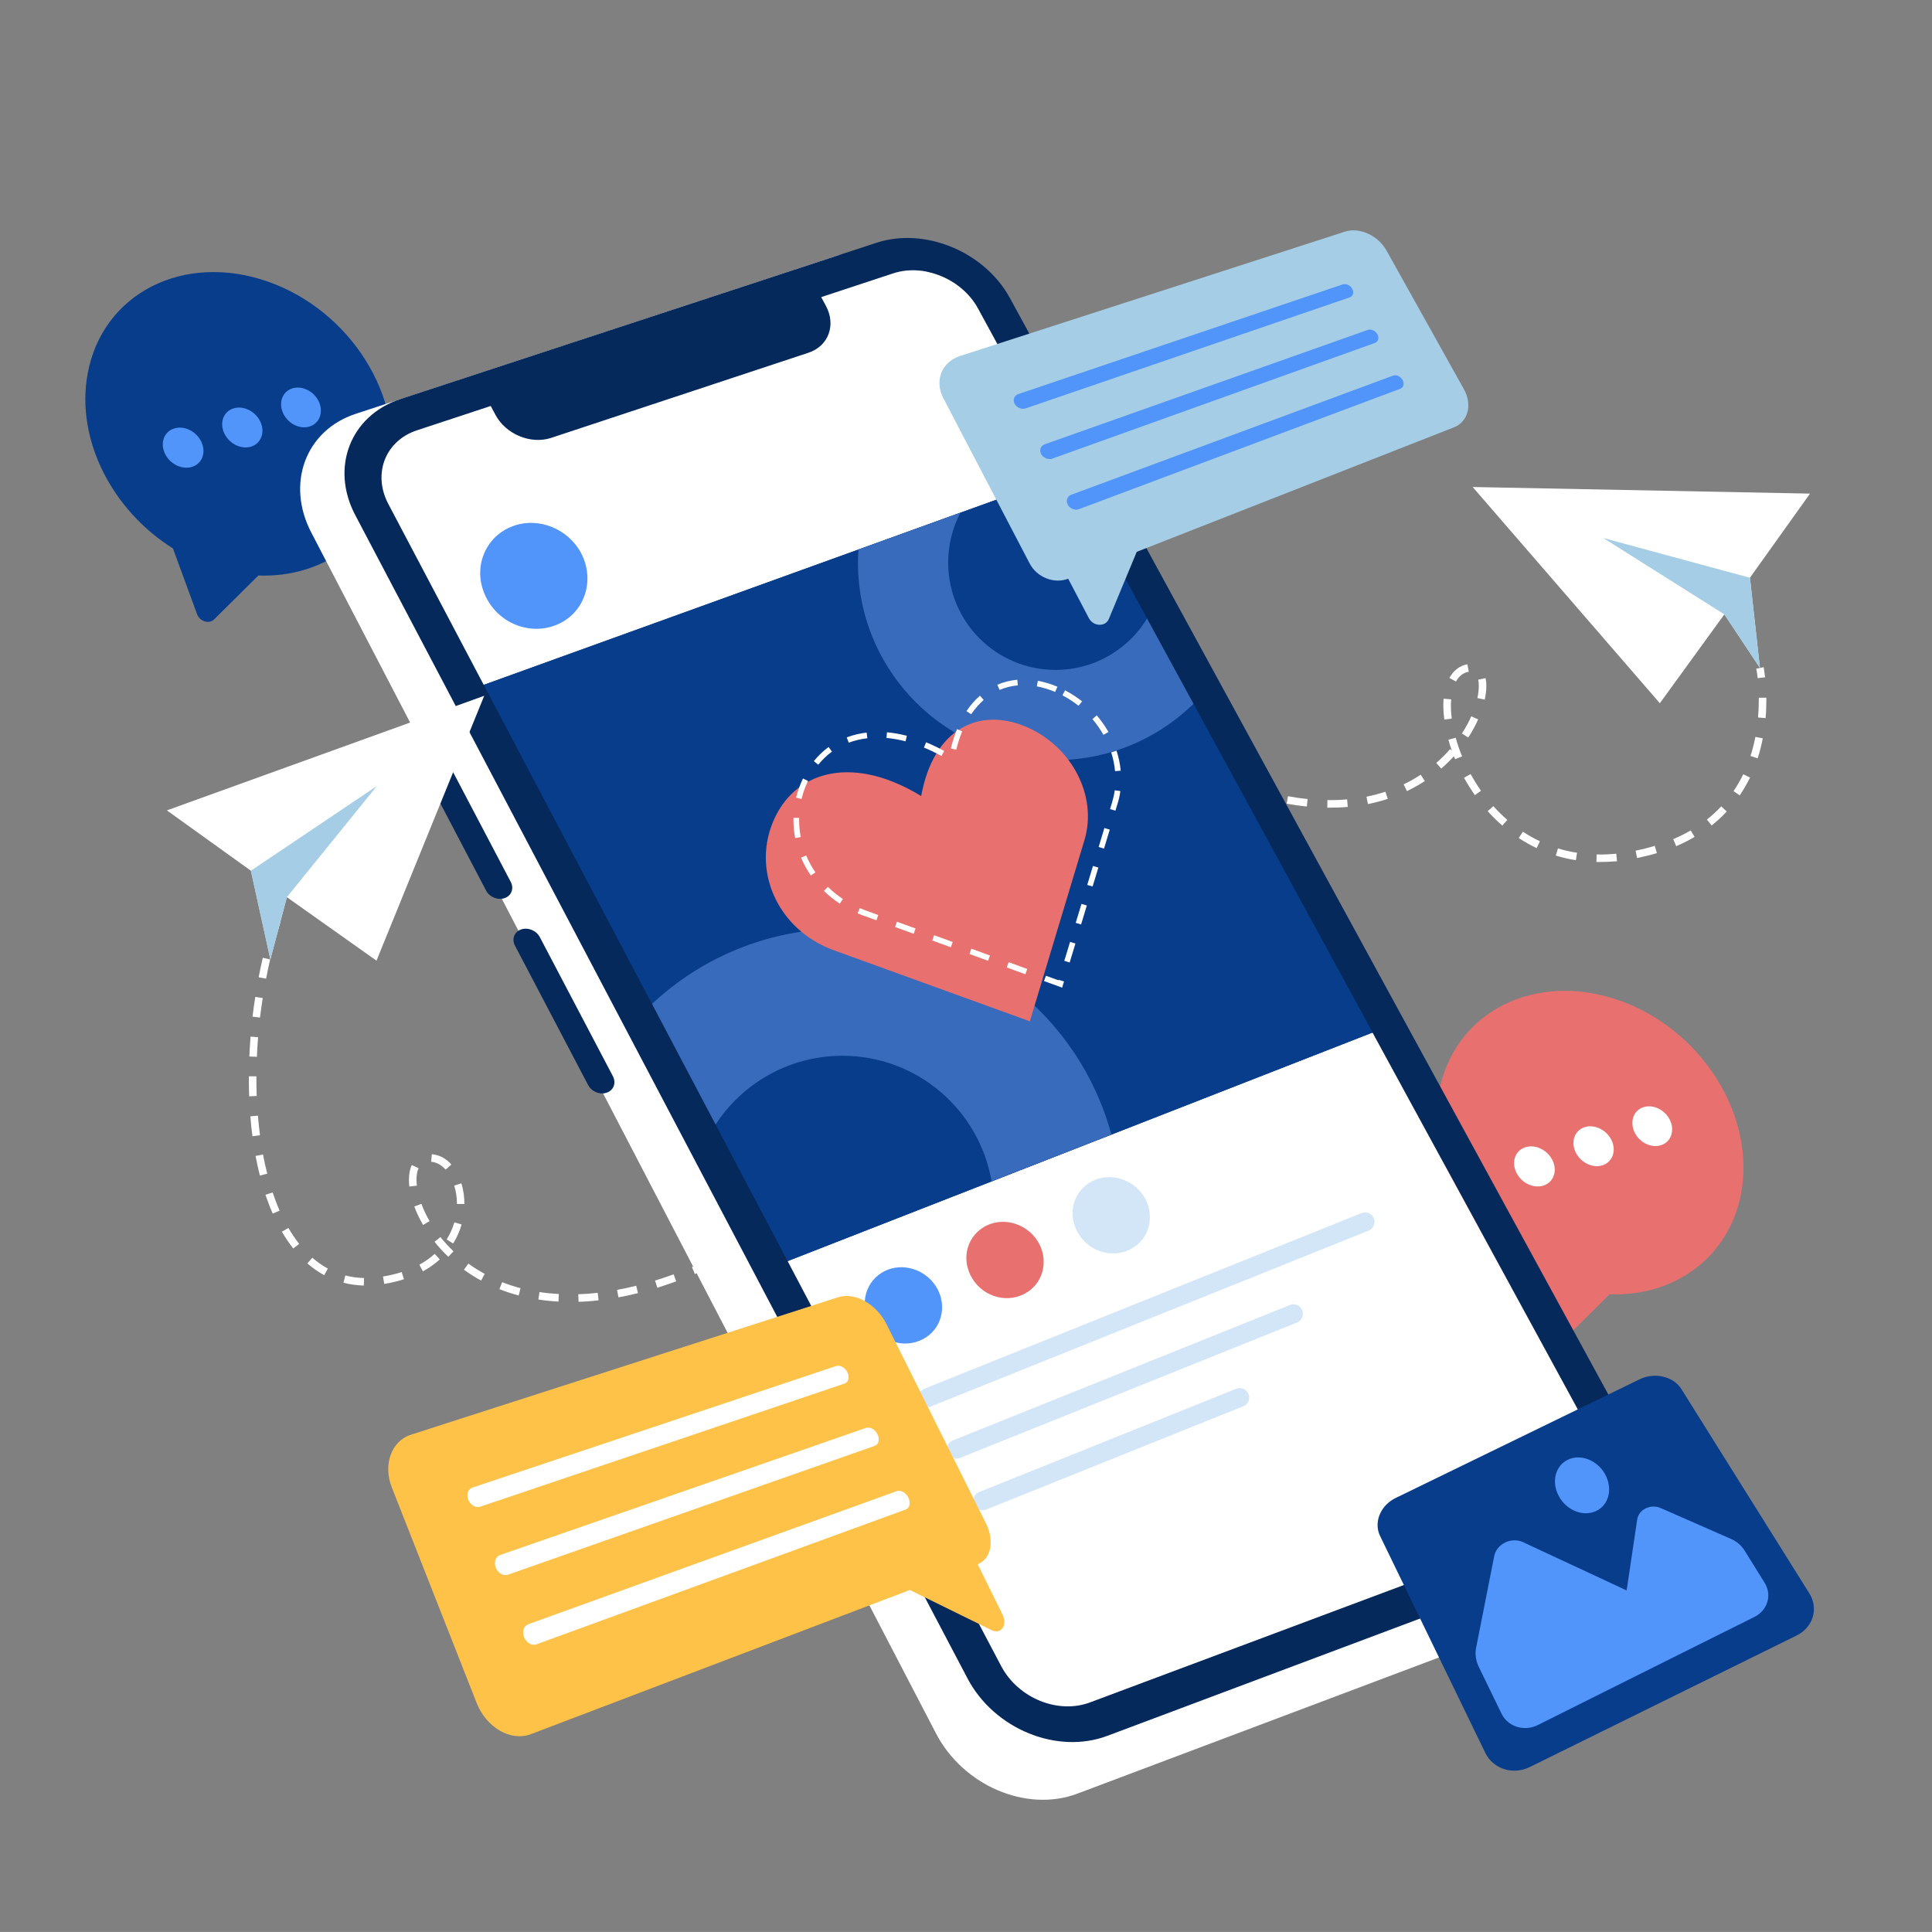 <?xml version="1.0" encoding="UTF-8"?>
<svg id="Layer_2" data-name="Layer 2" xmlns="http://www.w3.org/2000/svg" viewBox="0 0 1536 1535.96">
  <rect x="0" y="0" width="1536" height="1535.96" fill="#808080" stroke="none"/>
  <defs>
    <style>
      .cls-1 {
        fill: #ffc248;
      }

      .cls-2 {
        fill: #d2e6f7;
      }

      .cls-3 {
        fill: #a5cde5;
      }

      .cls-4 {
        fill: #fff;
      }

      .cls-5 {
        fill: #5195fb;
      }

      .cls-6 {
        fill: #e8716f;
      }

      .cls-7 {
        fill: #06295c;
      }

      .cls-8 {
        fill: #083d8c;
      }

      .cls-9 {
        fill: #396bbc;
      }
    </style>
  </defs>
  <g id="Layer_1-2" data-name="Layer 1">
    <g>
      <path class="cls-6" d="M1287.52,795.41c-66.97-23.63-131.85,9.07-143.55,73.2-9.68,52.73,19.95,109.05,68.17,139.05l-.38-.22,19.2,52.27c2.1,5.77,9.52,8.1,13.5,4.2l35.17-34.88-.45-.07c51.68,2.18,95.32-29.1,105-79.88,11.78-61.73-30.97-130.5-96.68-153.68h0Z"/>
      <path class="cls-4" d="M1227.38,942.48c-7.95,2.7-17.7-1.8-21.82-10.2-4.12-8.4-1.05-17.4,6.9-20.1,7.95-2.7,17.7,1.88,21.82,10.27,4.05,8.4.98,17.32-6.9,20.02h0Z"/>
      <path class="cls-4" d="M1274.32,926.36c-7.88,2.7-17.55-1.88-21.6-10.2-4.05-8.32-.98-17.32,6.9-19.95,7.88-2.7,17.55,1.95,21.6,10.27,3.97,8.25.9,17.18-6.9,19.88h0Z"/>
      <path class="cls-4" d="M1320.82,910.39c-7.8,2.7-17.32-1.88-21.3-10.2-3.97-8.33-.9-17.25,6.9-19.88s17.32,1.95,21.3,10.27c3.9,8.25.82,17.18-6.9,19.8h0Z"/>
      <path class="cls-8" d="M213.23,223.98c-66.98-23.62-131.85,9.08-143.55,73.2-9.68,52.72,19.95,109.05,68.18,139.05l-.38-.22,19.2,52.27c2.1,5.78,9.52,8.1,13.5,4.2l35.18-34.88-.45-.07c51.68,2.18,95.33-29.1,105-79.88,11.78-61.72-30.97-130.5-96.67-153.68h0Z"/>
      <path class="cls-5" d="M153.07,371.06c-7.95,2.7-17.7-1.8-21.82-10.2-4.12-8.4-1.05-17.4,6.9-20.1,7.95-2.7,17.7,1.88,21.83,10.27,4.05,8.4.97,17.32-6.9,20.03h0Z"/>
      <path class="cls-5" d="M200.02,354.94c-7.88,2.7-17.55-1.88-21.6-10.2-4.05-8.32-.98-17.32,6.9-19.95,7.88-2.7,17.55,1.95,21.6,10.28,3.97,8.32.9,17.17-6.9,19.88h0Z"/>
      <path class="cls-5" d="M246.52,338.96c-7.8,2.7-17.32-1.88-21.3-10.2-3.98-8.32-.9-17.25,6.9-19.88,7.8-2.62,17.32,1.95,21.3,10.27,3.9,8.32.82,17.18-6.9,19.8h0Z"/>
      <path class="cls-4" d="M459.98,1034.96l-.23-6c5.02-.15,10.27-.52,15.45-1.12l.68,5.93c-5.32.68-10.65,1.05-15.9,1.2h0ZM444,1034.81c-5.4-.3-10.8-.83-15.98-1.65l.9-5.93c4.95.75,10.12,1.28,15.38,1.58l-.3,6ZM491.7,1031.44l-1.13-5.93c4.95-.9,10.13-2.03,15.23-3.3l1.43,5.85c-5.18,1.27-10.43,2.47-15.53,3.38h0ZM412.35,1029.94c-5.25-1.35-10.35-3.08-15.3-5.03l2.18-5.55c4.72,1.88,9.6,3.45,14.62,4.8l-1.5,5.78ZM522.6,1023.78l-1.8-5.7c4.88-1.5,9.82-3.15,14.77-4.95l2.03,5.62c-4.95,1.8-10.05,3.45-15,5.02h0ZM289.27,1022.06c-5.55-.15-11.02-.9-16.2-2.25l1.5-5.78c4.73,1.2,9.75,1.95,14.85,2.03l-.15,6ZM305.48,1020.78l-.98-5.93c5.25-.82,10.27-2.02,14.85-3.52l1.8,5.7c-4.88,1.57-10.12,2.85-15.67,3.75h0ZM382.5,1018.09c-4.73-2.55-9.3-5.48-13.65-8.62l3.52-4.88c4.12,3,8.48,5.7,12.98,8.18l-2.85,5.32ZM257.77,1013.81c-4.65-2.55-9.22-5.7-13.42-9.38l3.97-4.5c3.9,3.38,8.03,6.3,12.3,8.62l-2.85,5.25ZM552.45,1012.91l-2.32-5.55c4.73-1.95,9.52-4.05,14.32-6.3l2.55,5.47c-4.88,2.25-9.75,4.43-14.55,6.38h0ZM336.23,1010.73l-2.85-5.25c4.57-2.47,8.62-5.4,12.23-8.62l4.05,4.43c-3.97,3.53-8.47,6.75-13.42,9.45h0ZM356.4,999.19c-3.9-3.75-7.57-7.73-10.95-11.93l4.73-3.75c3.15,3.97,6.68,7.72,10.35,11.32l-4.12,4.35ZM233.18,992.59c-3.23-4.05-6.23-8.55-9.07-13.35l5.17-3c2.7,4.58,5.55,8.85,8.55,12.68l-4.65,3.68ZM360.23,988.61l-5.1-3.22c2.62-4.2,4.73-8.78,6.07-13.57l5.78,1.65c-1.5,5.4-3.75,10.5-6.75,15.15h0ZM336.37,973.91c-2.77-4.88-5.18-9.75-6.98-14.7l5.62-2.1c1.73,4.58,3.9,9.23,6.53,13.73l-5.18,3.07ZM216.82,964.84c-2.1-4.73-3.97-9.75-5.77-14.93l5.7-1.88c1.73,5.03,3.52,9.9,5.55,14.48l-5.48,2.32ZM363.3,957.19c0-5.1-.75-10.05-2.18-14.62l5.7-1.8c1.57,5.18,2.4,10.65,2.4,16.43h-5.93ZM325.43,943.31c-.23-1.88-.3-3.68-.3-5.4,0-4.57.75-8.47,2.25-11.7l5.4,2.55c-1.12,2.32-1.65,5.47-1.65,9.15,0,1.5.07,3.07.3,4.73l-6,.68ZM206.62,934.61c-1.27-5.02-2.4-10.2-3.45-15.6l5.93-1.12c.97,5.18,2.1,10.35,3.38,15.22l-5.85,1.5ZM354.3,929.89c-3.38-3.75-7.35-5.93-11.48-6.23l.45-6c5.78.38,11.18,3.23,15.6,8.18l-4.57,4.05ZM200.7,903.34c-.68-5.1-1.27-10.43-1.65-15.82l6-.53c.45,5.25.97,10.5,1.65,15.53l-6,.82ZM198.07,871.61c-.15-4.65-.22-9.38-.22-14.1v-1.8h6v1.73c0,4.65.07,9.3.22,13.88l-6,.3ZM204.23,840.19l-6-.23c.22-5.25.6-10.57.97-15.82l6,.45c-.45,5.18-.75,10.43-.97,15.6h0ZM206.7,808.98l-5.93-.67c.6-5.25,1.35-10.5,2.18-15.75l5.93.9c-.82,5.18-1.5,10.35-2.18,15.52h0ZM211.57,778.09l-5.93-1.12c.98-5.18,2.1-10.43,3.3-15.52l5.85,1.35c-1.2,5.03-2.25,10.2-3.23,15.3h0ZM218.62,747.64l-5.77-1.57c1.42-5.1,2.92-10.28,4.5-15.23l5.7,1.8c-1.57,4.88-3.07,9.9-4.43,15h0Z"/>
      <path class="cls-4" d="M1397.4,539.14c-.52-4.73-1.12-7.5-1.12-7.5l5.85-1.2c0,.15.6,3.07,1.2,8.02l-5.93.68Z"/>
      <path class="cls-4" d="M1272.07,685.31h-2.85l.15-6c5.1.15,10.35-.08,15.6-.6l.6,6c-4.57.38-9.15.6-13.5.6h0ZM1252.88,683.89c-5.4-.82-10.8-2.1-15.98-3.68l1.73-5.7c4.88,1.5,9.98,2.7,15.15,3.45l-.9,5.93ZM1301.55,682.16l-1.2-5.85c5.25-1.05,10.35-2.33,15.22-3.83l1.73,5.78c-5.03,1.5-10.28,2.77-15.75,3.9h0ZM1221.68,674.28c-4.88-2.32-9.68-5.02-14.25-8.02l3.3-5.03c4.35,2.85,8.92,5.4,13.57,7.65l-2.62,5.4ZM1332.6,672.71l-2.33-5.55c4.88-2.1,9.6-4.43,13.95-6.97l3,5.17c-4.58,2.78-9.45,5.18-14.62,7.35h0ZM1194.38,656.36c-4.05-3.52-7.95-7.35-11.62-11.47l4.5-3.98c3.52,3.9,7.27,7.57,11.1,10.95l-3.98,4.5ZM1360.8,656.28l-3.75-4.72c4.05-3.23,7.95-6.75,11.4-10.5l4.35,4.12c-3.6,3.9-7.65,7.65-12,11.1h0ZM1057.35,642.11h-2.1l.07-6c5.32.08,10.57-.15,15.68-.6l.52,6c-4.65.45-9.45.6-14.17.6h0ZM1038.98,641.21c-5.25-.52-10.65-1.27-16.05-2.25l1.05-5.93c5.25.98,10.5,1.73,15.6,2.18l-.6,6ZM1087.57,639.26l-1.2-5.85c5.18-1.05,10.2-2.4,15.07-3.97l1.88,5.7c-5.02,1.65-10.35,3-15.75,4.12h0ZM1007.18,635.51c-5.1-1.28-10.35-2.78-15.53-4.43l1.8-5.7c5.1,1.65,10.2,3.07,15.15,4.35l-1.43,5.78ZM1383.15,632.36l-4.95-3.38c2.85-4.2,5.48-8.77,7.73-13.42l5.4,2.62c-2.4,4.88-5.18,9.67-8.18,14.17h0ZM1172.55,632.14c-3.07-4.43-6-9.07-8.62-13.8l5.25-2.93c2.55,4.57,5.32,9.07,8.25,13.28l-4.88,3.45ZM1118.55,628.98l-2.62-5.4c4.72-2.25,9.22-4.8,13.57-7.65l3.3,5.02c-4.5,2.93-9.3,5.62-14.25,8.02h0ZM976.35,625.76c-4.88-1.88-9.9-3.9-14.93-6.07l2.4-5.48c4.95,2.1,9.82,4.12,14.7,5.93l-2.17,5.62ZM1145.85,611.06l-3.98-4.5c3.9-3.38,7.65-7.12,11.02-11.03l1.35,1.2c-1.05-2.85-1.95-5.77-2.7-8.62l5.77-1.57c1.35,4.88,3.07,9.9,5.1,14.78l-5.55,2.25c-.3-.75-.68-1.58-.98-2.33-3.15,3.45-6.52,6.75-10.05,9.83h0ZM1397.4,602.89l-5.7-1.88c1.57-4.8,2.85-9.9,3.9-15.15l5.85,1.12c-1.05,5.55-2.4,10.88-4.05,15.9h0ZM1167.3,586.39l-5.03-3.23c2.85-4.43,5.4-9,7.43-13.65l5.48,2.4c-2.18,4.95-4.8,9.75-7.88,14.48h0ZM1148.25,572.06c-.45-3.75-.75-7.43-.75-10.88,0-1.95.07-3.9.23-5.7l6,.53c-.15,1.65-.23,3.45-.23,5.25,0,3.22.23,6.6.68,10.12l-5.93.68ZM1403.7,570.94l-6-.53c.38-4.5.6-9.15.6-13.72v-1.95l6-.07v2.03c0,4.8-.15,9.6-.6,14.25h0ZM1180.43,556.23l-5.85-1.27c.75-3.52,1.12-6.75,1.12-9.68,0-1.8-.15-3.45-.45-4.95l5.85-1.2c.38,1.88.6,3.9.6,6.15,0,3.38-.45,7.05-1.27,10.95h0ZM1157.55,541.84l-5.25-2.85c3.3-6,8.25-9.75,14.32-10.88l1.12,5.93c-4.35.75-7.8,3.38-10.2,7.8h0Z"/>
      <path class="cls-4" d="M946.57,612.86c-2.32-1.12-4.72-2.32-7.12-3.52l2.7-5.32c2.33,1.2,4.73,2.32,6.98,3.45l-2.55,5.4Z"/>
      <path class="cls-5" d="M1300.2,1201.46l-28.27,54.98-17.55-23.1,13.8-26.63,32.02-5.25Z"/>
      <path class="cls-4" d="M662.32,204.34l-379.5,124.65c-39.75,13.05-55.65,55.28-35.4,94.28l496.8,954.97c21.6,41.48,72,62.93,112.27,47.78l384.38-144.75c39-14.7,52.88-59.55,31.05-99.9L769.27,250.23c-20.55-37.95-68.4-58.57-106.95-45.9h0Z"/>
      <path class="cls-4" d="M1269.6,1148.44L777.6,245.28c-12.83-23.47-42.98-36-67.43-27.9l-378.68,124.8c-25.2,8.32-35.4,34.5-22.8,58.5l487.12,924c13.43,25.5,45.07,38.4,70.57,28.88l382.95-143.25c24.75-9.3,33.75-36.98,20.25-61.88h0Z"/>
      <path class="cls-2" d="M737.7,1118.59c-3,0-5.77-1.8-6.97-4.73-1.58-3.82.3-8.17,4.12-9.75l347.63-139.65c3.82-1.57,8.17.3,9.75,4.2,1.57,3.82-.3,8.18-4.2,9.75l-347.62,139.65c-.82.38-1.8.52-2.7.52h0Z"/>
      <path class="cls-2" d="M760.35,1159.69c-3,0-5.78-1.8-6.98-4.73-1.57-3.82.3-8.18,4.12-9.75l268.05-107.7c3.82-1.57,8.18.3,9.75,4.2,1.57,3.82-.3,8.18-4.12,9.75l-268.05,107.7c-.9.3-1.8.53-2.77.53h0Z"/>
      <path class="cls-2" d="M781.27,1200.71c-3,0-5.77-1.8-6.97-4.73-1.57-3.82.3-8.17,4.12-9.75l204.45-82.13c3.82-1.57,8.18.3,9.75,4.2,1.57,3.9-.3,8.17-4.2,9.75l-204.45,82.13c-.83.38-1.73.52-2.7.52h0Z"/>
      <path class="cls-5" d="M745.35,1024.84c7.65,14.4,3,32.18-11.55,39.82-15.6,8.25-35.55,1.35-43.35-15.45-7.57-16.27.07-34.05,15.75-39.9,14.7-5.4,31.73,1.57,39.15,15.52h0Z"/>
      <path class="cls-6" d="M826.12,988.76c7.65,14.4,3,32.18-11.55,39.82-15.6,8.25-35.55,1.35-43.35-15.45-7.58-16.28.07-34.05,15.75-39.9,14.62-5.4,31.72,1.5,39.15,15.53h0Z"/>
      <path class="cls-2" d="M910.57,953.21c7.65,14.4,3,32.18-11.55,39.82-15.6,8.25-35.55,1.35-43.35-15.45-7.57-16.27.07-34.05,15.75-39.9,14.7-5.4,31.72,1.5,39.15,15.52h0Z"/>
      <path class="cls-5" d="M462,439.76c10.57,20.02,4.12,44.7-15.98,55.35-21.6,11.4-49.35,1.88-60.15-21.45-10.5-22.57.07-47.32,21.82-55.35,20.32-7.58,44.03,2.02,54.3,21.45h0Z"/>
      <path class="cls-8" d="M370.95,549.41l478.2-172.72,255.3,439.05-490.8,191.78-242.7-458.1Z"/>
      <path class="cls-8" d="M370.95,549.41l478.2-172.72,255.3,439.05-490.8,191.78-242.7-458.1Z"/>
      <path class="cls-9" d="M669.75,738.34c-63.75,0-121.2,26.93-161.62,70.05l52.88,99.75c19.27-40.65,60.75-68.78,108.75-68.78,59.48,0,108.82,43.12,118.57,99.83l95.25-37.2c-25.43-94.2-111.52-163.65-213.82-163.65h0Z"/>
      <path class="cls-9" d="M839.1,604.31c44.85,0,85.27-18.83,113.92-48.98l-39-67.12c-14.47,26.48-42.6,44.4-74.85,44.4-47.1,0-85.35-38.17-85.35-85.35,0-14.32,3.53-27.82,9.75-39.68l-81.07,29.32c-.23,3.45-.38,6.9-.38,10.35-.07,86.7,70.27,157.05,156.98,157.05h0Z"/>
      <path class="cls-7" d="M282.37,409.39l486.9,925.12c21.15,40.12,71.1,60.6,111.15,45.52l383.1-143.7c38.85-14.55,53.03-58.27,31.65-97.43L802.87,236.89c-20.1-36.82-67.57-56.48-106.05-43.88l-378.52,124.27c-39.6,13.05-55.8,54.3-35.93,92.1h0ZM308.7,400.61c-12.6-23.92-2.4-50.17,22.8-58.5l58.65-19.35,3.75,7.05c8.25,15.45,28.05,23.7,44.33,18.3l204.45-67.65c15.97-5.25,22.2-21.98,13.95-37.27l-3.75-6.98,57.3-18.9c24.45-8.03,54.68,4.42,67.43,27.9l492.07,903.15c13.57,24.83,4.5,52.58-20.18,61.88l-382.95,143.25c-25.5,9.53-57.15-3.45-70.57-28.88L308.7,400.61Z"/>
      <path class="cls-7" d="M401.18,714.03c5.47-1.88,7.65-7.65,4.88-12.9l-57.6-109.65c-2.7-5.17-9.38-7.95-14.77-6.07-5.48,1.88-7.65,7.57-4.88,12.75l57.6,109.8c2.7,5.25,9.38,7.95,14.78,6.07h0Z"/>
      <path class="cls-7" d="M482.4,868.69c5.48-1.88,7.65-7.73,4.88-13.05l-58.12-110.63c-2.77-5.25-9.38-7.95-14.85-6.07-5.48,1.88-7.65,7.65-4.88,12.9l58.12,110.77c2.7,5.25,9.38,8.03,14.85,6.08h0Z"/>
      <path class="cls-6" d="M815.62,577.76c-37.12-15.68-73.5,1.35-83.25,55.13-52.65-32.18-98.18-21.23-116.4,17.32-19.2,40.73,1.8,88.95,47.02,105.3l155.77,56.47,43.35-143.85c10.73-35.25-10.05-75-46.5-90.38h0Z"/>
      <path class="cls-4" d="M844.43,785.21l-14.4-5.25,1.5-4.2,9.98,3.6.15-.38,4.28,1.28-1.5,4.95ZM815.18,774.56l-14.78-5.4,1.5-4.2,14.78,5.4-1.5,4.2ZM850.43,765.19l-4.28-1.28,4.58-15.07,4.27,1.27-4.57,15.08ZM785.55,763.84l-14.78-5.4,1.5-4.2,14.78,5.4-1.5,4.2ZM755.93,753.11l-14.78-5.4,1.5-4.2,14.78,5.4-1.5,4.2ZM726.38,742.39l-14.77-5.4,1.5-4.2,14.77,5.4-1.5,4.2ZM859.5,734.96l-4.27-1.27,4.57-15.08,4.27,1.28-4.57,15.07ZM696.75,731.66l-10.35-3.75c-1.5-.52-3.07-1.12-4.57-1.8l1.73-4.12c1.43.6,2.85,1.2,4.35,1.73l10.35,3.75-1.5,4.2ZM667.65,718.46c-4.5-3-8.77-6.38-12.6-10.12l3.15-3.23c3.6,3.53,7.65,6.75,11.93,9.6l-2.48,3.75ZM868.65,704.81l-4.27-1.28,4.57-15.07,4.28,1.27-4.58,15.08ZM644.62,696.03c-3.07-4.5-5.7-9.22-7.8-14.18l4.12-1.72c1.95,4.65,4.43,9.15,7.35,13.43l-3.68,2.47ZM877.73,674.66l-4.28-1.27,4.57-15.07,4.28,1.27-4.57,15.07ZM632.18,666.34c-.9-4.73-1.35-9.6-1.35-14.4v-1.73l4.5.07v1.65c0,4.5.45,9.07,1.28,13.57l-4.43.82ZM886.8,644.51l-4.28-1.28,1.65-5.4c.9-3.07,1.65-6.3,2.1-9.52l4.43.6c-.45,3.45-1.2,6.9-2.25,10.2l-1.65,5.4ZM637.27,635.21l-4.35-1.05c1.2-5.02,3-9.9,5.18-14.62l.3-.6,4.05,1.95-.3.52c-2.1,4.43-3.75,9.07-4.88,13.8h0ZM886.5,613.09c-.45-5.02-1.5-10.05-3.07-14.93l4.27-1.35c1.65,5.17,2.78,10.57,3.3,15.9l-4.5.38ZM650.55,607.98l-3.53-2.85c3.45-4.28,7.43-8.1,11.78-11.25l2.62,3.68c-3.98,2.92-7.65,6.45-10.88,10.42h0ZM748.5,601.01c-4.65-2.55-9.38-4.8-13.95-6.68l1.72-4.2c4.73,1.95,9.6,4.27,14.4,6.9l-2.18,3.98ZM760.27,596.06l-4.35-1.05c1.35-5.4,3-10.57,4.95-15.3l4.12,1.73c-1.88,4.42-3.45,9.38-4.73,14.62h0ZM674.77,590.44l-1.57-4.2c4.95-1.88,10.28-3.15,15.82-3.82l.53,4.5c-5.18.6-10.12,1.8-14.78,3.53h0ZM719.93,589.39c-5.1-1.35-10.2-2.25-15.15-2.7l.38-4.5c5.18.45,10.5,1.42,15.83,2.77l-1.05,4.43ZM877.27,584.21c-2.47-4.43-5.47-8.62-8.77-12.52l3.45-2.93c3.53,4.12,6.68,8.55,9.3,13.2l-3.98,2.25ZM772.12,567.86l-3.75-2.47c3.15-4.73,6.75-8.85,10.73-12.3l2.92,3.38c-3.6,3.23-6.97,7.05-9.9,11.4h0ZM857.48,561.11c-3.98-3.15-8.33-6-12.83-8.32l2.1-3.97c4.8,2.47,9.3,5.47,13.57,8.77l-2.85,3.52ZM838.87,550.09c-4.88-2.02-9.75-3.52-14.55-4.43l.82-4.43c5.1.98,10.35,2.55,15.53,4.73l-1.8,4.12ZM794.7,548.51l-1.8-4.12c5.03-2.18,10.35-3.45,15.9-3.98l.38,4.5c-5.03.38-9.9,1.65-14.48,3.6h0Z"/>
      <path class="cls-3" d="M763.12,283.09l306.15-98.93c11.55-3.75,26.33,3,33.08,15.07l61.5,110.18c6.9,12.3,3.38,25.95-8.03,30.38l-252.07,98.93-22.2,53.4c-2.62,6.38-12.3,6.08-15.82-.6l-1.58-3-14.92-28.43c-11.03,4.35-24.9-1.05-30.6-12.07l-68.7-131.55c-7.2-13.8-1.2-28.73,13.2-33.38h0Z"/>
      <path class="cls-5" d="M815.55,324.64l257.47-88.2c2.7-.9,3.6-3.98,2.03-6.83-1.57-2.85-5.03-4.42-7.73-3.45l-257.77,87.15c-3.23,1.12-4.57,4.5-2.93,7.65,1.65,3.15,5.62,4.8,8.93,3.68h0Z"/>
      <path class="cls-5" d="M836.62,364.61l256.43-91.95c2.7-.97,3.6-4.05,2.02-6.9-1.57-2.85-5.02-4.43-7.72-3.45l-256.73,90.9c-3.23,1.12-4.5,4.65-2.85,7.8,1.58,3.07,5.62,4.72,8.85,3.6h0Z"/>
      <path class="cls-5" d="M857.77,404.81l255.38-95.7c2.7-.97,3.53-4.12,1.95-7.05-1.58-2.85-5.03-4.43-7.73-3.38l-255.68,94.65c-3.22,1.2-4.5,4.73-2.77,7.95,1.65,3.07,5.7,4.73,8.85,3.53h0Z"/>
      <path class="cls-1" d="M666.38,1031.36l-339.68,109.28c-15.45,4.95-22.35,23.7-15.22,41.85l67.42,171.3c7.8,19.8,27.23,30.98,43.2,24.9l301.27-114.6,64.87,31.87c7.65,3.75,12.98-3.82,8.77-12.38l-1.88-3.82-17.85-36.15c10.5-3.97,13.5-18.45,6.75-32.1l-79.2-158.7c-8.1-16.2-25.2-25.73-38.48-21.45h0Z"/>
      <path class="cls-4" d="M671.48,1099.98l-289.65,97.88c-3.52,1.2-7.8-1.27-9.52-5.47-1.73-4.2-.23-8.55,3.38-9.75l289.05-96.6c3.15-1.05,7.12,1.2,9,5.03,1.88,3.9.82,7.88-2.25,8.92h0Z"/>
      <path class="cls-4" d="M695.48,1149.48l-291.6,102.45c-3.6,1.27-7.95-1.2-9.68-5.55-1.72-4.28-.3-8.78,3.3-10.05l291-101.1c3.15-1.12,7.2,1.2,9.15,5.1,1.95,3.98.98,8.02-2.17,9.15h0Z"/>
      <path class="cls-4" d="M720.07,1200.11l-293.55,107.18c-3.6,1.35-8.02-1.2-9.82-5.62-1.8-4.43-.3-9.07,3.3-10.35l292.95-105.83c3.15-1.12,7.28,1.2,9.23,5.18,2.02,4.05,1.05,8.25-2.1,9.45h0Z"/>
      <path class="cls-4" d="M1170.82,387.19l148.8,171.9,51.3-70.65,28.27,42.52-7.95-71.62,47.77-66.9-268.2-5.25Z"/>
      <path class="cls-3" d="M1399.2,530.96l-28.27-42.52-96.23-60.68,116.55,31.57,7.95,71.62Z"/>
      <path class="cls-4" d="M384.98,553.16l-85.65,210.6-71.25-50.48-13.12,49.43-15.45-70.43-66.82-48,252.3-91.12Z"/>
      <path class="cls-3" d="M214.95,762.71l13.12-49.43,71.55-88.35-100.2,67.35,15.52,70.43Z"/>
      <path class="cls-8" d="M1428.3,1300.31l-212.1,104.55c-13.35,6.6-29.18,1.5-35.32-11.25l-83.7-172.5c-5.25-10.88.38-24.38,12.52-30.22l193.8-94.28c12-5.85,26.93-2.4,33.3,7.8l101.7,162.38c7.5,12,3,27.07-10.2,33.53h0Z"/>
      <path class="cls-5" d="M1402.95,1258.39l-15.9-25.57c-2.55-4.12-6.3-7.35-10.8-9.3l-56.02-24.6c-7.88-3.45-17.48,1.2-18.6,9.07l-8.4,56.48-16.2-7.57-66.15-30.82c-9.3-4.35-21.07,1.35-22.95,11.17l-13.88,70.28-.45,2.18c-1.05,5.17-.3,10.5,1.95,15.22l18.22,37.5c5.03,10.35,18,14.48,28.95,9l39.45-19.72,19.5-9.75,85.95-42.9,27.23-13.57c10.5-5.25,14.1-17.4,8.1-27.07h0Z"/>
      <path class="cls-5" d="M1275.98,1171.84c6.38,11.25,3.38,24.45-6.9,29.4-10.27,4.95-23.62-.38-29.77-11.77-6.07-11.25-2.85-24.15,7.2-28.95,9.98-4.8,23.18.22,29.48,11.32h0Z"/>
    </g>
  </g>
</svg>
